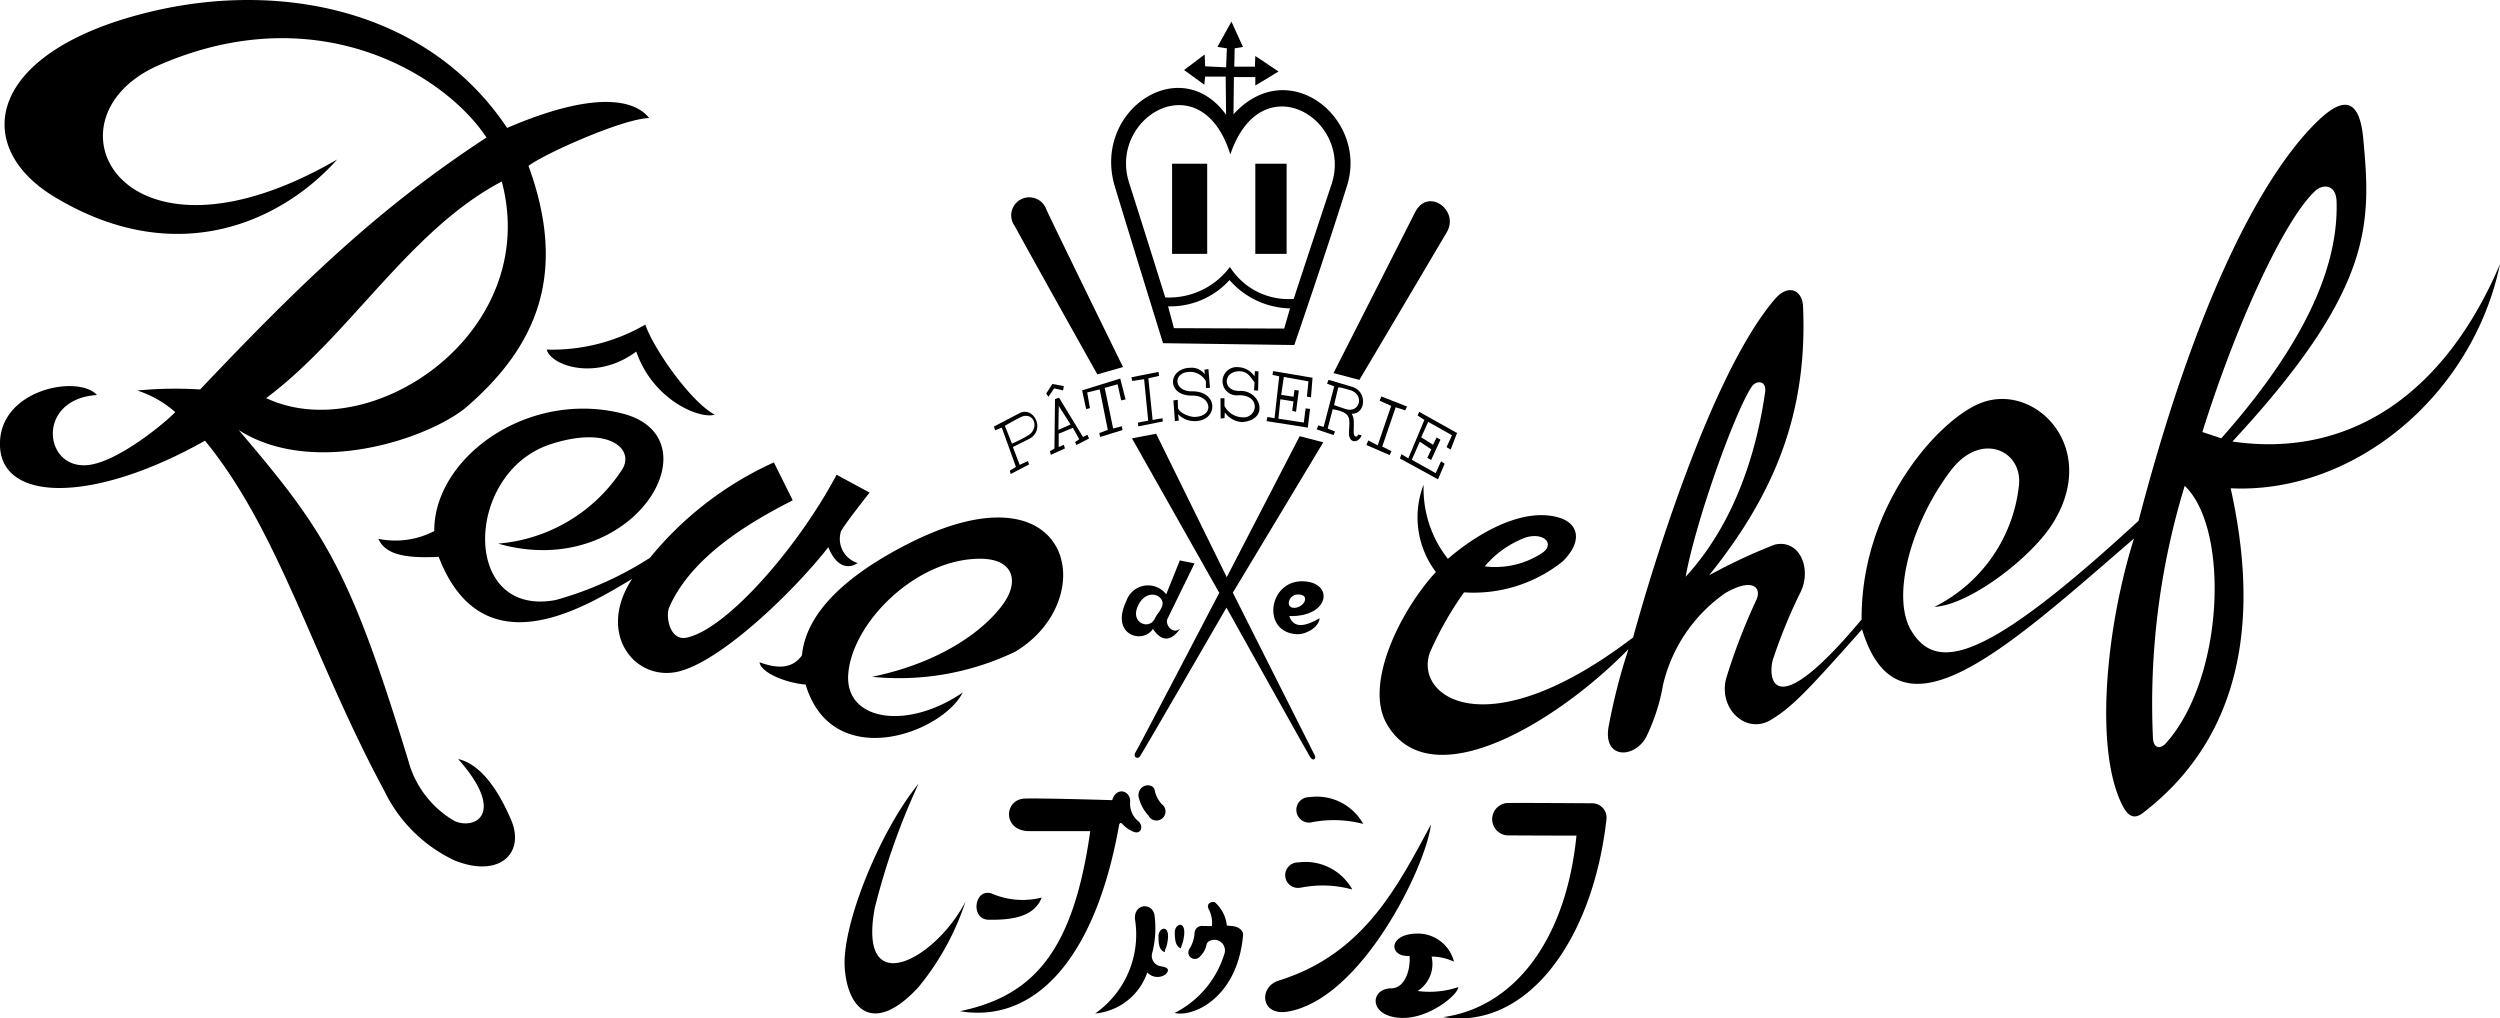 <svg xmlns="http://www.w3.org/2000/svg" width="140" height="57.031" viewBox="0 0 140 57.031">
  <g id="グループ_1" data-name="グループ 1" transform="translate(-587 150.999)">
    <path id="パス_1" data-name="パス 1" d="M18.875,8.937c-3.017,3.389-8.9,6.26-15.816,2.094C-1.733,8.146-.721,2.74,8.735.586,15.767-1.014,23.936.5,28.4,7.164c4.815-2.073,7.123-1.621,7.951-.554-1.54.054-5.948,2.045-6.755,2.68,2.231,6.111.4,10.119-3.4,13.443-1.991,1.749-8.57,4.066-12.831,1.349,4.88,5.718,6.248,7.869,9.5,18.514a5.577,5.577,0,0,0,2.6,3.387c1.172.5,2.882-.447.191-3.478C26.8,42.766,27.8,44,28.617,45.9s-.682,3.3-3.185,2.273a8.279,8.279,0,0,1-3.889-3.843C17.477,36.774,15.662,29.8,11.48,24.678,5.285,28.172.121,28.146,0,24.987c-.128-3.175,4.371-4.038,5.429-2.866-3.422.221-2.994,4.175-.514,3.924,1.663-.167,4.285-2.326,4.9-2.966a5.985,5.985,0,0,0-2.131-1.21,22.045,22.045,0,0,1,3.524-.058C17.063,15.629,21.373,11.54,27.244,7.7c-2.3-3.48-9.419-7.953-18.365-4.043-6.774,2.973-2.08,12.273,10,5.276M28.1,10.163c-5.171,2.717-8.5,8.628-13.194,12.131,5.871,2.77,15.443-3.643,13.194-12.131" transform="translate(587 -150.999)"/>
    <path id="パス_2" data-name="パス 2" d="M9.111,17.128a4.723,4.723,0,0,0,3.126-.435c-.026-4.085,5.19-7.911,10.507-6.59,5.429,1.351.619,9.456-6.937,7.292a9.173,9.173,0,0,0,6.9-4.071c.837-1.163-.626-2.58-3.961-1.493-4.829,1.579-5.031,9.721.291,8.723a19.309,19.309,0,0,0,5.278-2.363,19.1,19.1,0,0,1,6.941-5.343l1.054,2.121c-2.1,1.082-5.592,3-6.911,5.981-.226.493.016,1.907.968,1.712,2.238-.468,6.234-5.038,8.4-9.123l1.849,1S35.25,16.261,35.015,16.7a1.413,1.413,0,0,0,.935,1.782c-.661.433-1.275.047-1.647-.886-1.8,2.317-5.8,6.234-8.267,6.93-2.484.707-4.762-2.035-2.722-5.152-2.48,1.468-8.344,5.22-10.831-1.24-2.084.114-3.026-.219-3.373-1" transform="translate(599.082 -137.952)"/>
    <path id="パス_3" data-name="パス 3" d="M13.163,9.217a10.425,10.425,0,0,0,5.52-1.4c.428,1.3,2.531,4.327,3.885,5.043-.8.265-3.44-.777-4.394-3.533-2.212,1.654-4.748.814-5.011-.1" transform="translate(604.456 -140.639)"/>
    <path id="パス_4" data-name="パス 4" d="M20.659,20.183c.228-2.431,2.545-4.529,5.988-6.274,9.2-4.662,10.824,3.147,5.962,6.06a15.021,15.021,0,0,1-8.025,1.41c4.831-1,7.106-3.475,7.625-4.543s.109-2.087-1.619-2.068c-3.587.023-7.172,3.633-7.341,6.516-.144,2.57,3.317,3.1,6.416.972-1.182,2.321-7.313,4.515-8.8-.442-1.1-.091-2.494-.654-2.582-1.249.937.344,1.805.409,2.373-.381" transform="translate(611.25 -134.477)"/>
    <path id="パス_5" data-name="パス 5" d="M29.492,15.389l.763-1.9.823.17s-1.4,2.866-1.51,3.094c-.158.321.272.907.7.563-.482.691-1.01.768-1.521.009-.542.868-2.422.377-1.482-1.577a1.283,1.283,0,0,1,2.226-.363m-1.54.568c-.54,1,.54,1.449.882.835.263-.5.2-.244.414-.693.268-.582-.761-1.133-1.3-.142" transform="translate(622.815 -133.105)"/>
    <path id="パス_6" data-name="パス 6" d="M32.141,19.355,27.251,10.7l1.354-.258,3.954,8.032,4.085-7.895,1.321.344L32.9,19.341s4.524,9,4.6,9.137-.091.358-.281.054-4.676-8.353-4.676-8.353-4.708,8.149-4.848,8.337-.4,0-.251-.223,4.694-8.937,4.694-8.937" transform="translate(623.139 -137.152)"/>
    <path id="パス_7" data-name="パス 7" d="M33.251,16.064c-.067.563-.821.914-1.249.9-2.026-.081-1.635-2.989.281-2.968,1.8.033,1.554,2.019-.74,1.949.263.733.923.568,1.707.123m-1.412-.582c.544-.014.919-.749.209-.749-.558,0-.744.763-.209.749" transform="translate(627.651 -132.445)"/>
    <path id="パス_8" data-name="パス 8" d="M29.148,14.673s-3.889-6.937-4.62-8.3a1.01,1.01,0,1,1,1.759-.947c.663,1.419,4.3,8.837,4.3,8.837Z" transform="translate(619.302 -144.707)"/>
    <path id="パス_9" data-name="パス 9" d="M32.1,14.47s3.847-7.569,4.566-9,2.494-.119,1.784,1.1-4.9,8.281-4.9,8.281Z" transform="translate(629.576 -144.576)"/>
    <path id="パス_10" data-name="パス 10" d="M29.655,18.53s-1.4-4.508-2.694-8.756,3.661-7.6,6.225-4.036L33.163,3.6H32.014l-.049.454-1.133-.823,1.154-.868.028.661,1.172.058.044-1.063-.53-.081L33.486.519l.644,1.419-.463.081-.023,1.026H34.8l.023-.6,1.3.872-1.3.782V3.627h-1.2L33.6,5.713c3.089-3.4,7.532.24,6.364,3.98s-2.959,8.939-2.959,8.939ZM33.4,14.26a3.877,3.877,0,0,0,3.571,1.789s.982-2.989,2.117-6.411c1.221-3.661-3.934-6.8-5.664-1.679-1.614-5.2-6.848-2.119-5.671,1.579s2.026,6.429,2.026,6.429A4.246,4.246,0,0,0,33.4,14.26m-.023.735a4.475,4.475,0,0,1-3.44,1.472l.328,1.221,6.174.023.328-1.131a4.614,4.614,0,0,1-3.389-1.586" transform="translate(622.475 -150.31)"/>
    <path id="パス_11" data-name="パス 11" d="M35.67,23.833a6.354,6.354,0,0,0,1.358,4.117c1.659-1.426,4.157-2.884,6.181-2.321,1.131.319,1.4,1.317.258,2.459a7.993,7.993,0,0,1-5.534,1.74A18.926,18.926,0,0,0,36.021,33.2c-.9,2.5,3.2,5.4,11.38-.847,1.291-4.692,4.522-14.978,7.955-18.963.751-.868,1.528-.477,1.563.428.258,5.9-1.549,10.44-5.262,15.055a31.315,31.315,0,0,1,3.673-1.717c1.363-.319,2.075,1.268,1.475,2.608a28.967,28.967,0,0,0-1.589,3.875c-.272,1.114.091,3.566,4.983-2.294C60.15,25,64.517,20.136,66.878,19.222c3.064-1.191,6.734,2.559,3.966,6.834-1.231,1.889-4.61,4.478-6.574,4.587A8.628,8.628,0,0,0,69,23.912c.281-2.021-2.11-3.145-3.8-.914-2.191,2.866-3.389,7.055-2.212,8.991,1.431,2.345,4.171,1.714,12.719-6.169,3.55-13.608,7.451-19.958,10.123-22.471,1.177-1.1,2.235-1.419,2.461,1.082.437,4.72.623,8.381-7.327,16.951,6.52.949,11.868-2.608,14.985-9.937C94.4,18.855,87.718,24.333,80.867,24c.972,4.452,2.077,12.833-4.929,18.191-.572.433-.886.014-1.086-.344-1.631-3.031-1.007-9.914.6-15.034C68.215,33.065,62.249,38.6,60.223,31.9c-3.066,3.459-3.917,4.348-5.1,5.066-1.428.872-3.045-.709-2.468-2.454a33.956,33.956,0,0,1,1.64-4.243c.323-.658-.144-1.317-1.731-.4a8.67,8.67,0,0,0-3.48,5.111,10.956,10.956,0,0,1-.968,2.987c-.7,1.207-2.449,1.184-2.073-.686a33.176,33.176,0,0,1,1.1-4.275c-3.966,4.066-11.086,8.414-13.529,4.2-1.3-2.231.758-6.36,2.743-8.518a5.08,5.08,0,0,1-.7-4.857m3.436,4.541a4.755,4.755,0,0,0,3.275-.791c.642-.5.009-1.137-1-.819a5.515,5.515,0,0,0-2.275,1.61m15.7-9.733c.1-.709-.5-.686-.74-.344-.968,1.445-3.159,7.595-3.708,10.658,3.084-3.35,4.08-7.783,4.448-10.314M80.341,21.2c5.4-6.095,6.546-10.342,6.455-13.268-.037-.954-.754-.989-1.2-.582-1.749,1.638-4.424,7.465-6.316,13.5ZM76.515,38.027c.049.544.414.6.735.237,3.273-3.673,3.554-12.022,1.042-14.4a41.735,41.735,0,0,0-1.777,14.162" transform="translate(631.052 -147.655)"/>
    <path id="パス_12" data-name="パス 12" d="M25.162,13l-.793-2.2L24,10.95l-.072-.209L25.346,10c.826-.435,1.493.944.554,1.435l-.91.451.381,1,.461-.212.067.186-1.03.54-.051-.191Zm.628-1.731c.768-.419.358-1.431-.391-1.04s-.858.477-.858.477l.4.991a8.728,8.728,0,0,0,.854-.428" transform="translate(618.731 -137.853)"/>
    <path id="パス_13" data-name="パス 13" d="M25.45,13.21l-.058-.2.254-.151.033-2.77.226-.077,1.34,2.2.251-.123.086.209-.7.363-.081-.163.233-.163-.356-.637-.793.333,0,.744.286-.123.063.2Zm1.1-1.7-.661-1.035-.021,1.34Zm-.919-2.021.5.114.04-.242-.64-.116-.344.53.121.186Z" transform="translate(620.402 -138.74)"/>
    <path id="パス_14" data-name="パス 14" d="M27.016,12.165l.477-.177-.454-2.268-.7.172.154.877-.212.056-.228-1.049,2.135-.663.3,1.17-.247.051-.2-.9-.721.2.472,2.277.486-.128.037.214-1.249.386Z" transform="translate(621.544 -138.913)"/>
    <path id="パス_15" data-name="パス 15" d="M27.6,11.79l.577-.109-.228-2.321-.668.1-.04-.209,1.517-.3.028.223-.6.137.24,2.333.551-.1.021.184L27.624,12Z" transform="translate(623.121 -139.124)"/>
    <path id="パス_16" data-name="パス 16" d="M28.262,10.684l.242-.037s.007.156.012.419c.009.286.633.554.958.54,1.11-.044.914-1.207-.154-1.193-1.477.014-1.372-1.54-.1-1.559a.909.909,0,0,1,.8.368L30,8.962l.223-.033.086,1.049-.228.009V9.611a1.006,1.006,0,0,0-.926-.526c-.937.03-.891,1.1.158,1.089,1.5-.014,1.458,1.663.147,1.668a1.26,1.26,0,0,1-.937-.391l.042.363-.219.028Z" transform="translate(624.449 -139.258)"/>
    <path id="パス_17" data-name="パス 17" d="M29.391,11.715l-.009-1.131.223-.009v.43a1.171,1.171,0,0,0,1.026.642c.782.063,1.077-1.219-.209-1.24a.792.792,0,1,1-.044-1.568,1.136,1.136,0,0,1,.912.521l.019-.3.2.014-.019,1.077-.23-.014.03-.444c-.268-.377-.44-.649-.921-.623-.858.056-.877,1.133.119,1.1,1.126-.037,1.679,1.612.109,1.745a1.276,1.276,0,0,1-.972-.542l-.019.319Z" transform="translate(625.965 -139.276)"/>
    <path id="パス_18" data-name="パス 18" d="M30.936,11.573,31.2,9.229l-.377-.081.033-.214,2.208.372-.086,1.1-.228-.042.086-.854-1.379-.249-.147,1.007.691.1.054-.381.242.037-.156,1.191-.216-.06L32,10.634l-.737-.123L31.155,11.6l1.421.216.1-.793.249.03L32.8,12.1l-2.312-.365.053-.23Z" transform="translate(627.437 -139.152)"/>
    <path id="パス_19" data-name="パス 19" d="M31.7,11.919l.088-.223.3.084.591-2.268-.4-.154.084-.214,1.326.391c.863.258.768,1.526-.033,1.512.156.233.123.451.114,1.033,0,.281.2.321.247.126l.2.047c-.186.468-.744.463-.712-.177.035-.751.186-1.1-.91-1.286l-.281,1.082.409.163-.077.2Zm1.6-1.144c.814.281,1.1-.81.277-1.054-.782-.237-.677-.128-.677-.128l-.23.968s-.165-.063.63.214" transform="translate(629.036 -138.872)"/>
    <path id="パス_20" data-name="パス 20" d="M33.532,12.28l.754-2.208-.649-.291.1-.237,1.435.563-.1.214-.535-.172-.751,2.2.514.256-.1.221-1.3-.563L33,12.008Z" transform="translate(630.62 -138.341)"/>
    <path id="パス_21" data-name="パス 21" d="M34.17,12.517l.9-2.149-.377-.244.086-.209L36.9,11.1l-.358.926-.228-.133.3-.668-1.331-.749-.391.863.663.419.2-.409.216.128-.521,1.135-.214-.123.219-.472-.642-.43L34.365,12.6l1.34.749.3-.668.2.142-.372.872L33.7,12.526l.086-.237Z" transform="translate(631.695 -137.851)"/>
    <path id="パス_22" data-name="パス 22" d="M22.024,25.82c-.982,5.252,3.389,2.917,5.08-.354a14.767,14.767,0,0,1-2.631,4.787c-2.449,2.663-3.95,1.363-4.131-1.058s2-7.737,4.131-10.326a39.128,39.128,0,0,0-2.449,6.951" transform="translate(613.964 -125.976)"/>
    <path id="パス_23" data-name="パス 23" d="M24.372,21.539a4.333,4.333,0,0,0,2.789.219c-.386.991-1.449,1.268-2.966,1.244-1.058-.009-.809-1.817.177-1.463" transform="translate(618.176 -122.495)"/>
    <path id="パス_24" data-name="パス 24" d="M26.772,19.451c1.212-.023,4.862.091,4.862.091.23-.768,1.012-.544,1.007.067a1.263,1.263,0,0,0,.475,1.128c.291.281.13.763-.319.563a1.686,1.686,0,0,1-.577-.409c-.1-.123-.177-.067-.2.047-1.386,7.776-4.9,11.1-8.914,10.421,4.234-.872,6.364-3.5,7.3-10.082H27c-1.533,0-1.44-1.812-.228-1.826" transform="translate(617.649 -125.732)"/>
    <path id="パス_25" data-name="パス 25" d="M27.979,20.613a2.242,2.242,0,0,1-.572-1.1c-.014-.726.891-.777.921-.268a1.66,1.66,0,0,0,.386.719.506.506,0,1,1-.721.686" transform="translate(623.346 -125.93)"/>
    <path id="パス_26" data-name="パス 26" d="M28.595,22.536c-.067-.9,1.01-.949,1.1-.181a5.549,5.549,0,0,1-.123,2.035.594.594,0,0,0,.458.786c.614.081.4.344.256.468a.77.77,0,0,1-1-.123,3.416,3.416,0,0,1-2.922,2.3,5.4,5.4,0,0,0,2.231-5.287" transform="translate(621.963 -122.064)"/>
    <path id="パス_27" data-name="パス 27" d="M28.234,23.674c.014-.142.086-.233.137-.454.258-1.182-.482-.963-.482-.447s.058.782.344.9" transform="translate(623.986 -121.35)"/>
    <path id="パス_28" data-name="パス 28" d="M28.619,23.586c.023-.142.091-.237.142-.463.258-1.177-.479-.958-.479-.447s.06.786.337.91" transform="translate(624.506 -121.474)"/>
    <path id="パス_29" data-name="パス 29" d="M28.278,27.93c1,.249,3.508-.8,3.833-4.343.033-.356-.386-.491-.5-.509s-.409-.042-.409-.042a2,2,0,0,0-.633-1.27c-.077-.133-.607-.019-.363.391a1.591,1.591,0,0,1,.158.907s-.372,0-.568-.009a.412.412,0,0,0-.4.381,1.927,1.927,0,0,1-.268.877.364.364,0,0,0,.568.456,1.257,1.257,0,0,0,.372-.677c.051-.209.319-.261.447-.261a.6.6,0,0,1,.54.819,5.5,5.5,0,0,1-2.78,3.28" transform="translate(624.501 -122.203)"/>
    <path id="パス_30" data-name="パス 30" d="M31.675,30.335c4.161-.644,7.793-8.137,8.069-10.486-1.821,3.366-3.713,7.251-8.518,8.737-1.147.354-1.024,1.973.449,1.749" transform="translate(627.39 -124.676)"/>
    <path id="パス_31" data-name="パス 31" d="M31.8,22.176a6.231,6.231,0,0,1,2.894.1,3,3,0,0,0-3.026-1.517.714.714,0,1,0,.133,1.412" transform="translate(628.034 -123.463)"/>
    <path id="パス_32" data-name="パス 32" d="M32.061,20.6a6.47,6.47,0,0,1,2.894.091,2.979,2.979,0,0,0-3.017-1.5.713.713,0,1,0,.123,1.412" transform="translate(628.387 -125.55)"/>
    <path id="パス_33" data-name="パス 33" d="M34.681,27.2c1.421,0,3.017-1.244,3.066-1.726a5.052,5.052,0,0,1-2.28.219,1.8,1.8,0,0,0,.782-1.928,3.055,3.055,0,0,1,1.254.284,2.086,2.086,0,0,0-2.049-1.572c-1.649.009-1.626,1.321-.44,1.254.067.74-.247,1.807-1.019,1.812-1.24.009-1.3,1.659.686,1.659" transform="translate(630.92 -121.196)"/>
    <path id="パス_34" data-name="パス 34" d="M34.741,31.323c4.634.74,8.374-4.194,9.151-11.091a.806.806,0,0,0-.777-.884c-.314,0-3.954-.028-4.79-.014a.909.909,0,0,0,.149,1.812c.7.009,3.736.014,3.736.014-.6,5.969-3.566,9.63-7.469,10.163" transform="translate(633.072 -125.364)"/>
    <rect id="長方形_3" data-name="長方形 3" width="1.966" height="5.048" transform="translate(652.637 -141.831)"/>
    <rect id="長方形_4" data-name="長方形 4" width="1.752" height="5.048" transform="translate(657.298 -141.831)"/>
  </g>
</svg>
